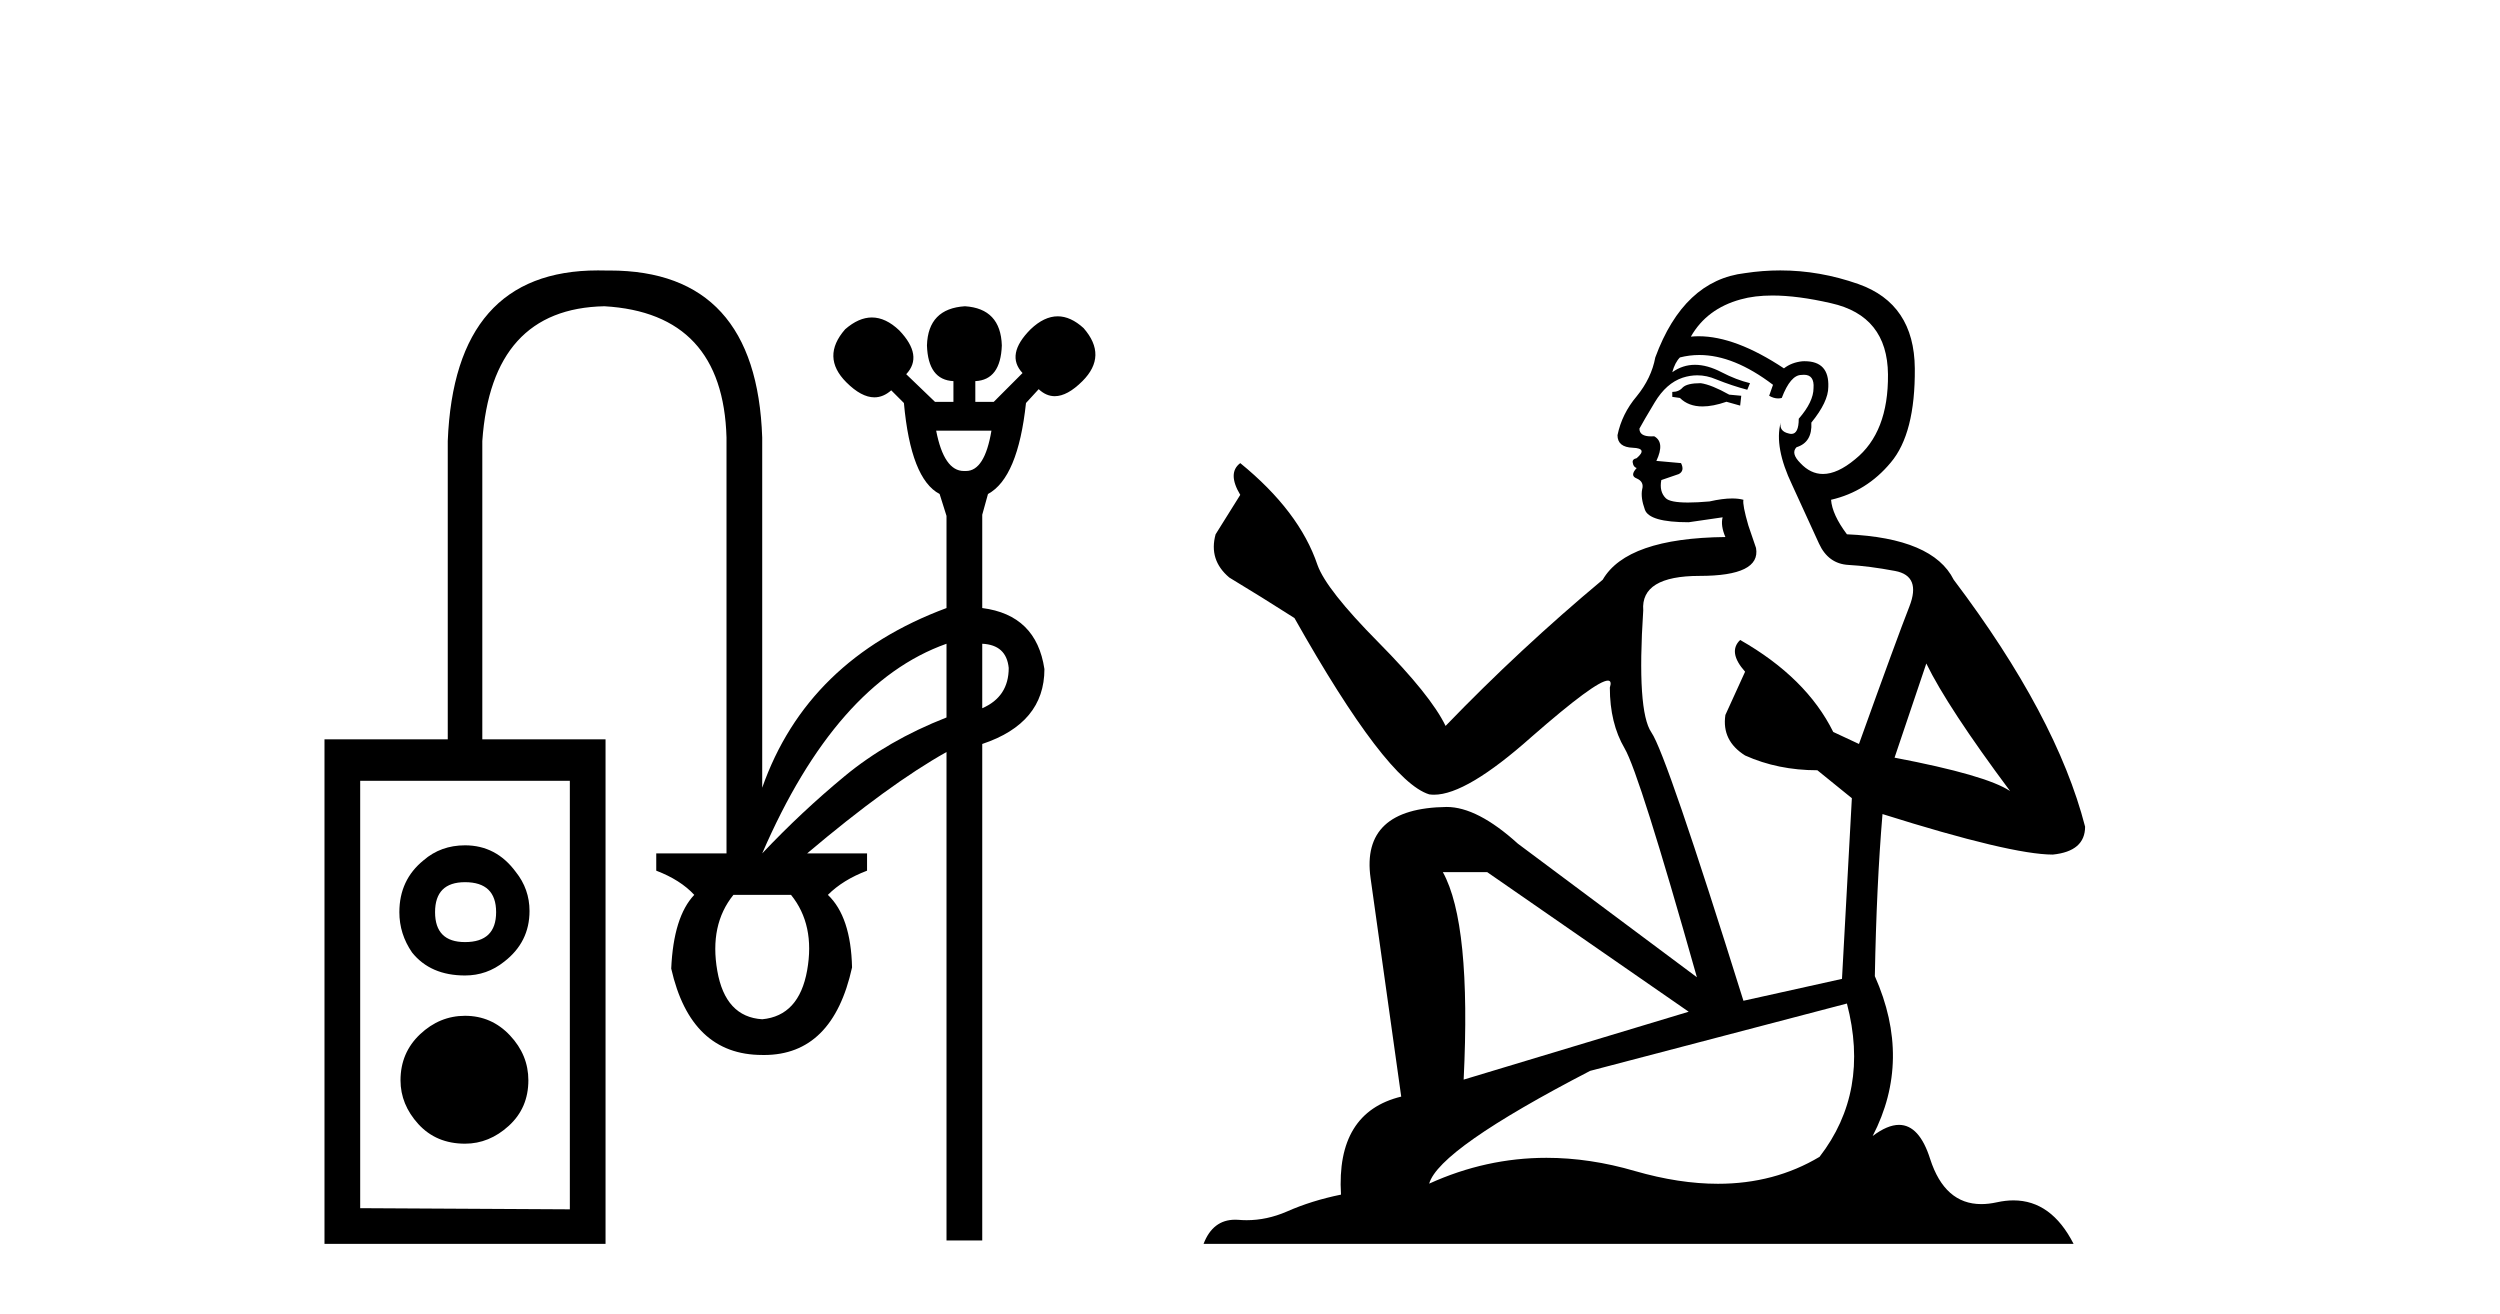 <?xml version='1.0' encoding='UTF-8' standalone='yes'?><svg xmlns='http://www.w3.org/2000/svg' xmlns:xlink='http://www.w3.org/1999/xlink' width='78.0' height='41.0' ><path d='M 30.933 13.436 C 30.793 14.275 30.529 14.695 30.139 14.695 C 30.128 14.695 30.118 14.695 30.107 14.694 C 30.095 14.695 30.083 14.695 30.072 14.695 C 29.659 14.695 29.371 14.275 29.208 13.436 ZM 30.646 20.085 C 31.149 20.109 31.424 20.36 31.472 20.84 C 31.472 21.439 31.197 21.858 30.646 22.097 L 30.646 20.085 ZM 29.531 20.085 L 29.531 22.385 C 28.31 22.864 27.249 23.475 26.351 24.218 C 25.452 24.961 24.596 25.763 23.781 26.626 C 25.315 23.08 27.231 20.9 29.531 20.085 ZM 14.509 27.524 C 15.156 27.524 15.479 27.836 15.479 28.459 C 15.479 29.082 15.156 29.393 14.509 29.393 C 13.886 29.393 13.574 29.082 13.574 28.459 C 13.574 27.836 13.886 27.524 14.509 27.524 ZM 14.509 26.374 C 14.006 26.374 13.574 26.53 13.215 26.841 C 12.712 27.249 12.46 27.788 12.46 28.459 C 12.46 28.914 12.592 29.333 12.856 29.717 C 13.239 30.196 13.79 30.435 14.509 30.435 C 14.964 30.435 15.371 30.292 15.731 30.004 C 16.258 29.597 16.521 29.07 16.521 28.423 C 16.521 27.968 16.378 27.56 16.09 27.201 C 15.683 26.65 15.156 26.374 14.509 26.374 ZM 24.68 27.92 C 25.183 28.543 25.351 29.327 25.183 30.274 C 25.015 31.22 24.548 31.729 23.781 31.801 C 23.014 31.753 22.547 31.25 22.38 30.292 C 22.212 29.333 22.38 28.543 22.883 27.92 ZM 14.509 31.693 C 13.982 31.693 13.514 31.885 13.107 32.268 C 12.7 32.652 12.496 33.131 12.496 33.706 C 12.496 34.209 12.682 34.664 13.053 35.072 C 13.425 35.479 13.91 35.683 14.509 35.683 C 15.012 35.683 15.467 35.497 15.874 35.126 C 16.282 34.754 16.485 34.281 16.485 33.706 C 16.485 33.179 16.294 32.712 15.91 32.304 C 15.527 31.897 15.06 31.693 14.509 31.693 ZM 17.779 24.362 L 17.779 37.731 L 11.238 37.695 L 11.238 24.362 ZM 18.655 8.437 C 15.672 8.437 14.11 10.211 13.97 13.76 L 13.97 23.068 L 10.124 23.068 L 10.124 38.809 L 18.893 38.809 L 18.893 23.068 L 15.048 23.068 L 15.048 13.76 C 15.24 11.004 16.509 9.603 18.857 9.555 C 21.325 9.698 22.595 11.064 22.667 13.652 L 22.667 26.626 L 20.475 26.626 L 20.475 27.165 C 20.978 27.357 21.373 27.608 21.661 27.92 C 21.229 28.375 20.99 29.142 20.942 30.22 C 21.349 32.017 22.296 32.915 23.781 32.915 C 23.8 32.916 23.819 32.916 23.837 32.916 C 25.267 32.916 26.182 32.005 26.584 30.184 C 26.56 29.13 26.309 28.375 25.83 27.92 C 26.141 27.608 26.548 27.357 27.052 27.165 L 27.052 26.626 L 25.183 26.626 C 26.884 25.188 28.333 24.134 29.531 23.463 L 29.531 38.702 L 30.646 38.702 L 30.646 23.212 C 31.939 22.78 32.586 22.002 32.586 20.876 C 32.419 19.749 31.772 19.115 30.646 18.971 L 30.646 16.06 L 30.825 15.413 C 31.448 15.077 31.844 14.131 32.011 12.574 L 32.407 12.142 C 32.562 12.288 32.729 12.361 32.908 12.361 C 33.171 12.361 33.459 12.204 33.772 11.891 C 34.299 11.364 34.311 10.812 33.808 10.237 C 33.539 9.992 33.27 9.869 33.001 9.869 C 32.719 9.869 32.437 10.004 32.155 10.273 C 31.628 10.801 31.544 11.256 31.903 11.639 L 31.005 12.538 L 30.43 12.538 L 30.43 11.891 C 30.957 11.867 31.233 11.495 31.257 10.777 C 31.233 10.01 30.849 9.603 30.107 9.555 C 29.34 9.603 28.944 10.01 28.921 10.777 C 28.944 11.495 29.22 11.867 29.747 11.891 L 29.747 12.538 L 29.172 12.538 L 28.274 11.675 C 28.633 11.292 28.561 10.836 28.058 10.309 C 27.776 10.04 27.491 9.905 27.203 9.905 C 26.928 9.905 26.65 10.028 26.369 10.273 C 25.866 10.848 25.878 11.4 26.405 11.927 C 26.718 12.24 27.01 12.397 27.281 12.397 C 27.466 12.397 27.641 12.324 27.806 12.178 L 28.202 12.574 C 28.345 14.155 28.717 15.101 29.316 15.413 L 29.531 16.096 L 29.531 18.971 C 26.632 20.049 24.716 21.918 23.781 24.577 L 23.781 13.652 C 23.663 10.177 22.076 8.44 19.019 8.44 C 18.977 8.44 18.936 8.44 18.893 8.44 C 18.813 8.438 18.733 8.437 18.655 8.437 Z' style='fill:#000000;stroke:none' /><path d='M 53.063 11.955 Q 52.636 11.955 52.499 12.091 Q 52.38 12.228 52.175 12.228 L 52.175 12.382 L 52.414 12.416 Q 52.679 12.681 53.118 12.681 Q 53.444 12.681 53.866 12.535 L 54.293 12.655 L 54.327 12.348 L 53.951 12.313 Q 53.405 12.006 53.063 11.955 ZM 55.3 9.22 Q 56.089 9.22 57.129 9.46 Q 58.888 9.853 58.905 11.681 Q 58.922 13.492 57.88 14.329 Q 57.329 14.788 56.877 14.788 Q 56.488 14.788 56.172 14.449 Q 55.864 14.141 56.052 13.953 Q 56.548 13.8 56.514 13.185 Q 57.043 12.535 57.043 12.074 Q 57.076 11.27 56.305 11.27 Q 56.273 11.27 56.24 11.271 Q 55.899 11.305 55.659 11.493 Q 54.148 10.491 52.999 10.491 Q 52.875 10.491 52.755 10.503 L 52.755 10.503 Q 53.251 9.631 54.31 9.341 Q 54.742 9.22 55.3 9.22 ZM 60.101 20.701 Q 60.767 22.068 62.715 24.682 Q 61.98 24.186 59.11 23.639 L 60.101 20.701 ZM 53.018 11.076 Q 54.095 11.076 55.318 12.006 L 55.198 12.348 Q 55.342 12.431 55.477 12.431 Q 55.535 12.431 55.591 12.416 Q 55.864 11.698 56.206 11.698 Q 56.247 11.693 56.284 11.693 Q 56.613 11.693 56.582 12.108 Q 56.582 12.535 56.121 13.065 Q 56.121 13.538 55.891 13.538 Q 55.855 13.538 55.813 13.526 Q 55.506 13.458 55.557 13.185 L 55.557 13.185 Q 55.352 13.953 55.916 15.132 Q 56.462 16.328 56.753 16.96 Q 57.043 17.592 57.675 17.626 Q 58.307 17.66 59.127 17.814 Q 59.947 17.968 59.572 18.925 Q 59.196 19.881 58 23.212 L 57.197 22.837 Q 56.36 21.145 54.293 19.967 L 54.293 19.967 Q 53.9 20.342 54.447 20.957 L 53.832 22.307 Q 53.712 23.11 54.447 23.571 Q 55.472 24.032 56.702 24.032 L 57.778 24.904 L 57.47 30.541 L 54.395 31.224 Q 51.987 23.52 51.525 22.854 Q 51.064 22.187 51.269 19.044 Q 51.184 17.968 53.029 17.968 Q 54.942 17.968 54.788 17.097 L 54.549 16.396 Q 54.361 15.747 54.395 15.593 Q 54.245 15.552 54.045 15.552 Q 53.746 15.552 53.336 15.645 Q 52.949 15.679 52.668 15.679 Q 52.106 15.679 51.97 15.542 Q 51.765 15.337 51.833 14.978 L 52.38 14.79 Q 52.567 14.688 52.448 14.449 L 51.679 14.38 Q 51.952 13.8 51.611 13.612 Q 51.56 13.615 51.514 13.615 Q 51.15 13.615 51.15 13.373 Q 51.269 13.15 51.628 12.553 Q 51.987 11.955 52.499 11.784 Q 52.729 11.71 52.956 11.71 Q 53.252 11.71 53.541 11.835 Q 54.054 12.04 54.515 12.16 L 54.6 11.955 Q 54.173 11.852 53.712 11.613 Q 53.268 11.382 52.883 11.382 Q 52.499 11.382 52.175 11.613 Q 52.26 11.305 52.414 11.152 Q 52.71 11.076 53.018 11.076 ZM 46.4 27.21 L 52.687 31.566 L 45.666 33.684 Q 45.905 28.816 45.017 27.21 ZM 57.624 31.31 Q 58.342 34.06 56.77 36.093 Q 55.362 36.934 53.6 36.934 Q 52.39 36.934 51.013 36.537 Q 49.601 36.124 48.25 36.124 Q 46.362 36.124 44.59 36.93 Q 44.897 35.854 49.612 33.411 L 57.624 31.31 ZM 55.546 8.437 Q 54.999 8.437 54.447 8.521 Q 52.533 8.743 51.645 11.152 Q 51.525 11.801 51.064 12.365 Q 50.603 12.911 50.466 13.578 Q 50.466 13.953 50.945 13.97 Q 51.423 13.988 51.064 14.295 Q 50.91 14.329 50.945 14.449 Q 50.962 14.568 51.064 14.603 Q 50.842 14.842 51.064 14.927 Q 51.303 15.03 51.235 15.269 Q 51.184 15.525 51.32 15.901 Q 51.457 16.294 52.687 16.294 L 53.746 16.14 L 53.746 16.14 Q 53.678 16.396 53.832 16.755 Q 50.757 16.789 50.005 18.087 Q 47.425 20.24 45.102 22.649 Q 44.641 21.692 43.001 20.035 Q 41.378 18.395 41.105 17.626 Q 40.541 15.952 38.696 14.449 Q 38.286 14.756 38.696 15.44 L 37.927 16.67 Q 37.705 17.472 38.354 18.019 Q 39.345 18.617 40.387 19.283 Q 43.257 24.374 44.59 24.784 Q 44.663 24.795 44.743 24.795 Q 45.758 24.795 47.784 22.99 Q 49.792 21.235 50.166 21.235 Q 50.298 21.235 50.227 21.453 Q 50.227 22.563 50.688 23.349 Q 51.15 24.135 52.943 30.49 L 47.357 26.322 Q 46.093 25.177 45.136 25.177 Q 42.454 25.211 42.762 27.398 L 43.718 34.214 Q 41.685 34.709 41.839 37.272 Q 40.917 37.46 40.148 37.801 Q 39.527 38.07 38.894 38.07 Q 38.761 38.07 38.628 38.058 Q 38.581 38.055 38.537 38.055 Q 37.84 38.055 37.551 38.809 L 64.696 38.809 Q 64.004 37.452 62.82 37.452 Q 62.573 37.452 62.305 37.511 Q 62.046 37.568 61.816 37.568 Q 60.675 37.568 60.221 36.161 Q 59.884 35.096 59.249 35.096 Q 58.887 35.096 58.427 35.444 Q 59.657 33.069 58.495 30.456 Q 58.547 27.62 58.734 25.399 Q 62.749 26.663 64.047 26.663 Q 65.055 26.561 65.055 25.792 Q 64.167 22.341 60.955 18.087 Q 60.306 16.789 57.624 16.67 Q 57.163 16.055 57.129 15.593 Q 58.239 15.337 58.991 14.432 Q 59.759 13.526 59.742 11.493 Q 59.725 9.478 57.983 8.863 Q 56.776 8.437 55.546 8.437 Z' style='fill:#000000;stroke:none' /></svg>